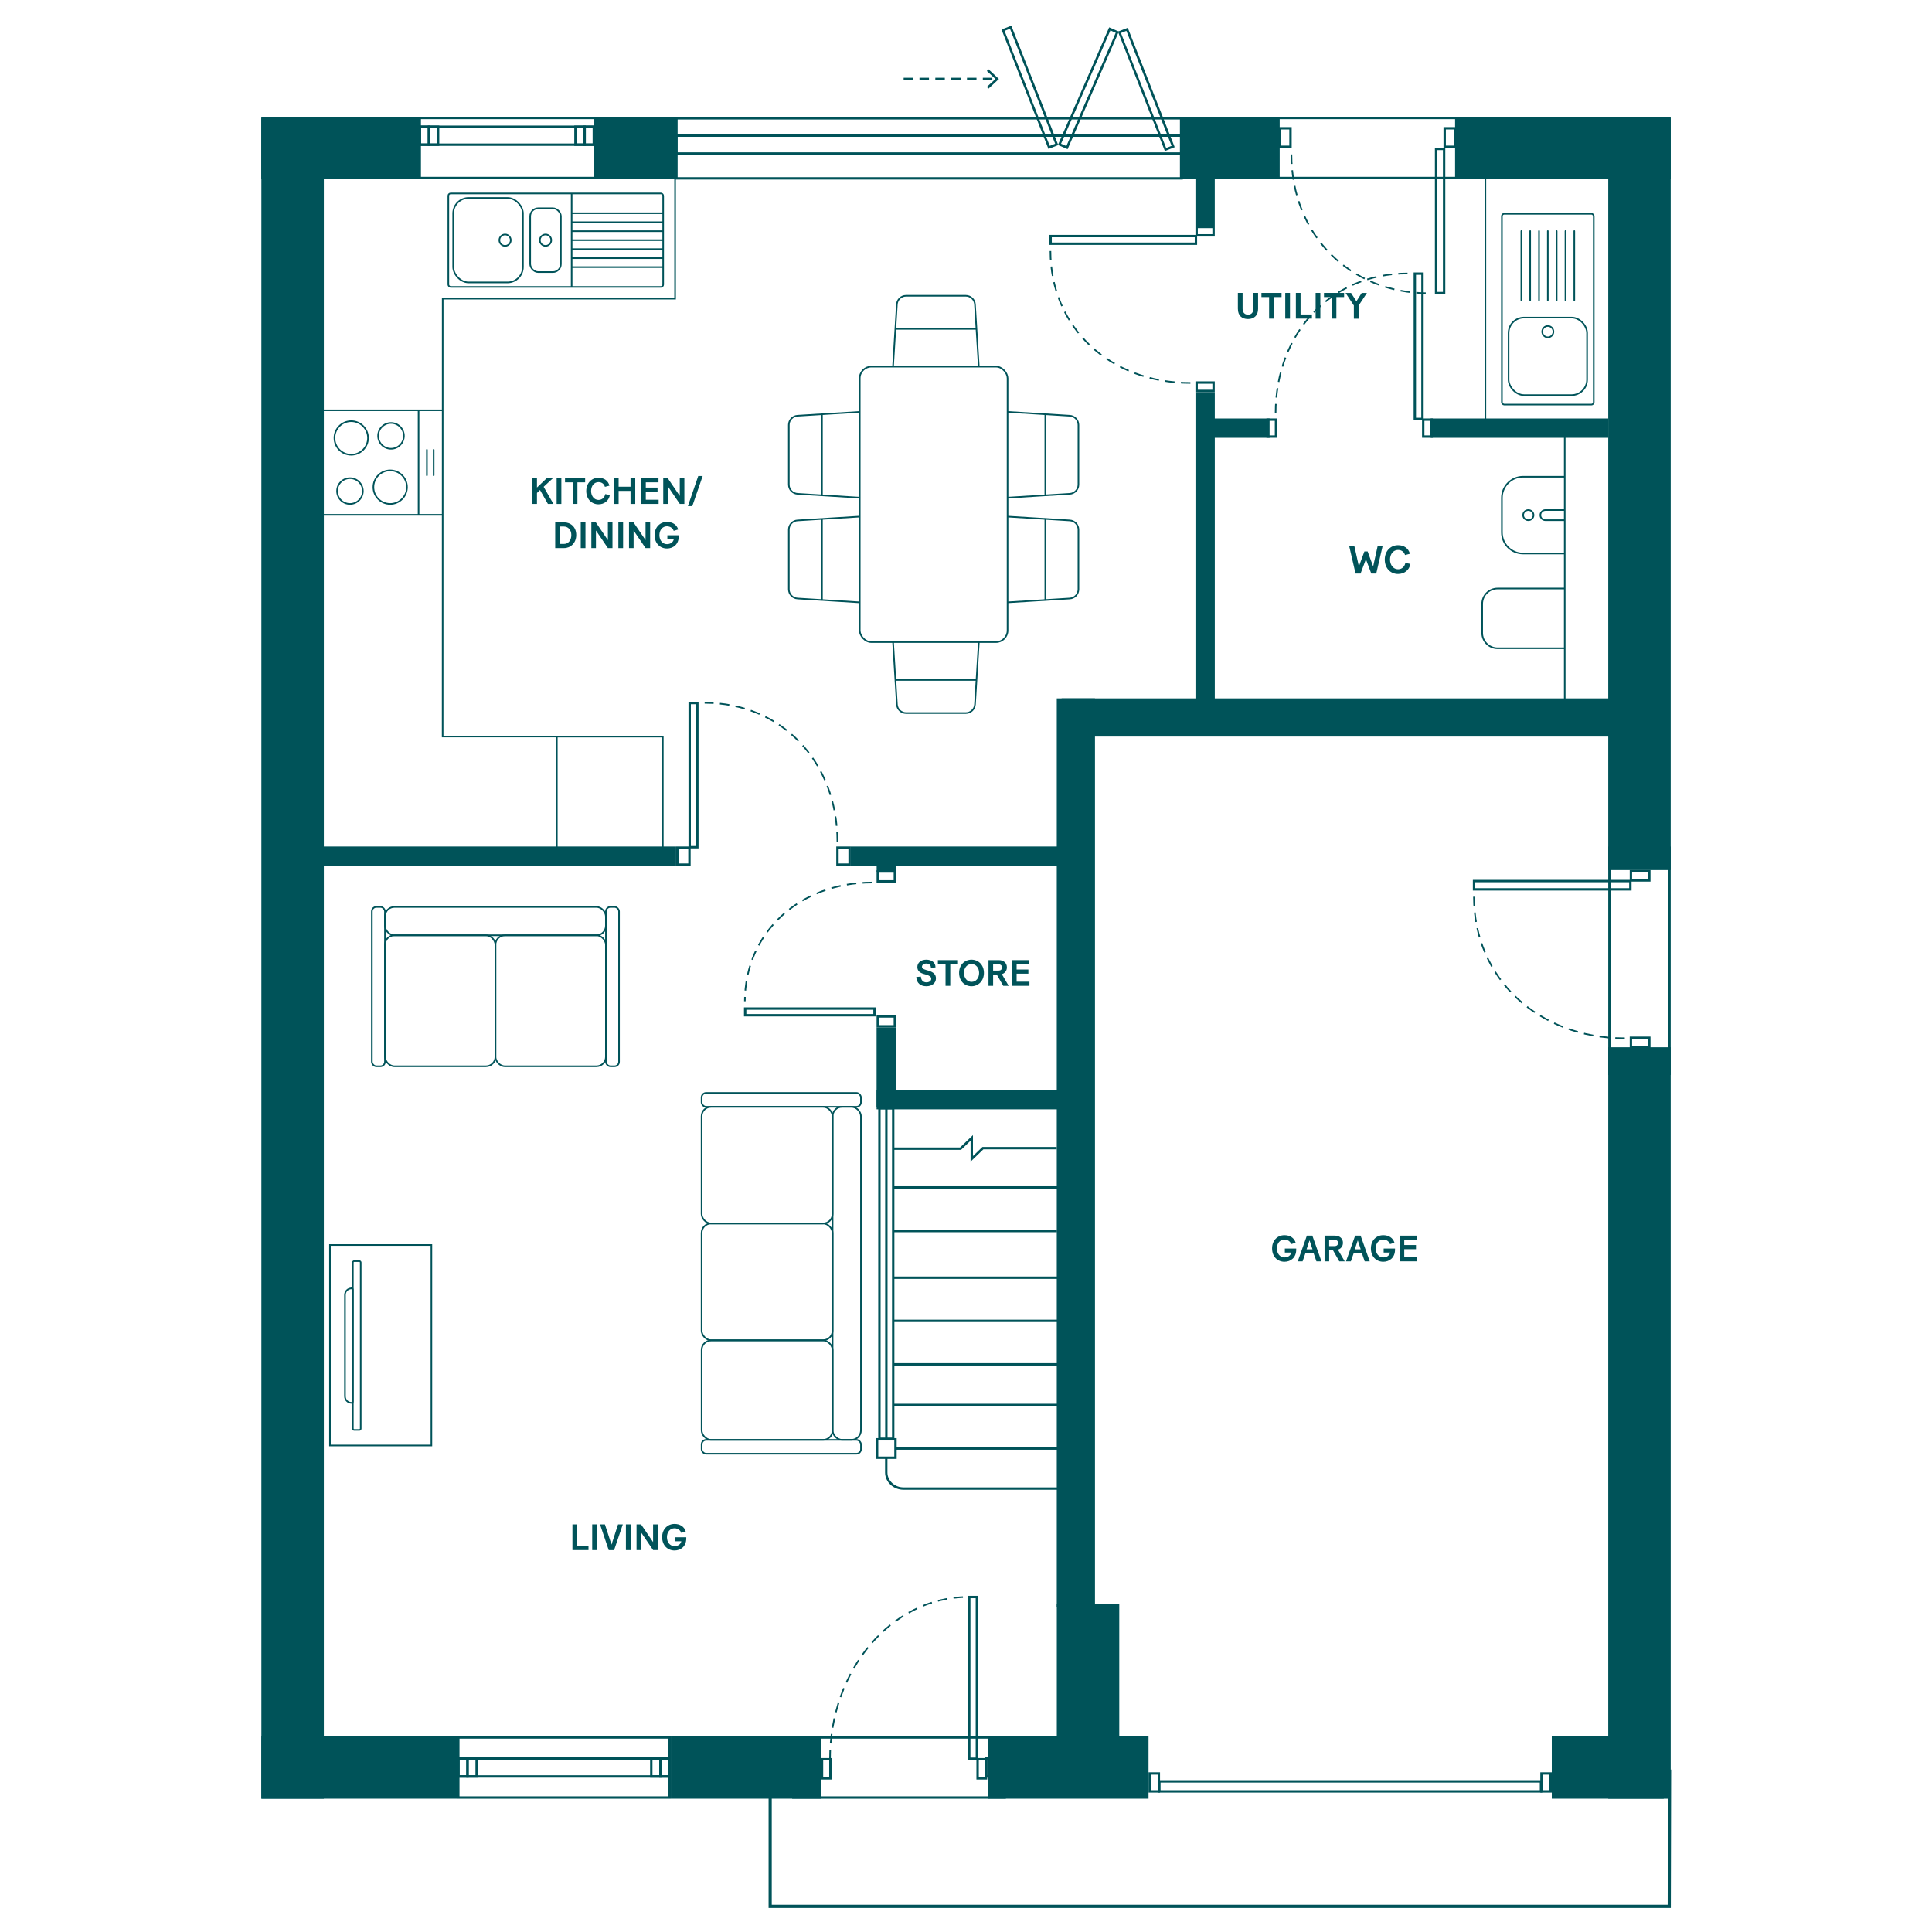 <?xml version="1.0" encoding="UTF-8"?> <svg xmlns="http://www.w3.org/2000/svg" id="Layer_1" version="1.2" viewBox="0 0 610 610"><g id="EXTERNAL"><rect x="82.53" y="37.36" width="19.72" height="530.55" fill="#005359"></rect><rect x="507.78" y="37.23" width="19.72" height="237.48" fill="#005359"></rect><path d="M526.75,268.03v70.62h-18.22v-70.62h18.22M527.5,267.28h-19.72v72.12h19.72v-72.12h0Z" fill="#005359"></path><rect x="489.95" y="548.19" width="35.34" height="19.72" fill="#005359"></rect><rect x="459.42" y="36.86" width="68.08" height="19.72" fill="#005359"></rect><rect x="211.8" y="548.19" width="47.36" height="19.72" fill="#005359"></rect><rect x="82.53" y="548.19" width="61.8" height="19.72" fill="#005359"></rect><rect x="187.52" y="36.86" width="26.36" height="19.72" fill="#005359"></rect><rect x="372.57" y="36.86" width="31.47" height="19.72" fill="#005359"></rect><rect x="82.5" y="36.86" width="50.15" height="19.72" fill="#005359"></rect><g><path d="M211.05,548.95v18.22h-65.97v-18.22h65.97M211.8,548.2h-67.47v19.72h67.47v-19.72h0Z" fill="#005359"></path><path d="M211.05,555.6v4.91h-65.97v-4.91h65.97M211.8,554.85h-67.47v6.41h67.47v-6.41h0Z" fill="#005359"></path><g><path d="M211.05,555.6v4.91h-2.13v-4.91h2.13M211.8,554.85h-3.63v6.41h3.63v-6.41h0Z" fill="#005359"></path><path d="M208.14,555.6v4.91h-2.13v-4.91h2.13M208.89,554.85h-3.63v6.41h3.63v-6.41h0Z" fill="#005359"></path></g><g><path d="M150.12,555.6v4.91h-2.13v-4.91h2.13M150.87,554.85h-3.63v6.41h3.63v-6.41h0Z" fill="#005359"></path><path d="M147.21,555.6v4.91h-2.13v-4.91h2.13M147.96,554.85h-3.63v6.41h3.63v-6.41h0Z" fill="#005359"></path></g></g><path d="M205.63,37.61v18.22h-72.72v-18.22h72.72M206.38,36.86h-74.22v19.72h74.22v-19.72h0Z" fill="#005359"></path><path d="M205.63,40.39v4.91h-72.72v-4.91h72.72M206.38,39.64h-74.22v6.41h74.22v-6.41h0Z" fill="#005359"></path><g><path d="M137.95,40.39v4.91h-2.13v-4.91h2.13M138.7,39.64h-3.63v6.41h3.63v-6.41h0Z" fill="#005359"></path><path d="M135.04,40.39v4.91h-2.13v-4.91h2.13M135.79,39.64h-3.63v6.41h3.63v-6.41h0Z" fill="#005359"></path></g><path d="M466.42,37.61v18.22h-93.11v-18.22h93.11M467.17,36.86h-94.61v19.72h94.61v-19.72h0Z" fill="#005359"></path><path d="M366.42,562.82h119.75v2.41h-119.75v-2.41M365.67,562.07v3.91h121.25v-3.91h-121.25Z" fill="#005359"></path><path d="M365.51,560.32v4.91h-2.13v-4.91h2.13M366.26,559.57h-3.63v6.41h3.63v-6.41h0Z" fill="#005359"></path><path d="M489.21,560.32v4.91h-2.13v-4.91h2.13M489.96,559.57h-3.63v6.41h3.63v-6.41h0Z" fill="#005359"></path><g><path d="M187.11,40.39v4.91h-2.13v-4.91h2.13M187.86,39.64h-3.63v6.41h3.63v-6.41h0Z" fill="#005359"></path><path d="M184.2,40.39v4.91h-2.13v-4.91h2.13M184.95,39.64h-3.63v6.41h3.63v-6.41h0Z" fill="#005359"></path></g><rect x="507.78" y="330.65" width="19.72" height="237.27" fill="#005359"></rect><rect x="333.67" y="506.3" width="19.72" height="59.68" fill="#005359"></rect><rect x="311.86" y="548.19" width="50.77" height="19.72" fill="#005359"></rect><g><path d="M318.88,9.07l14.27,36.31-1.71.67-14.27-36.31,1.71-.67M319.31,8.1l-3.1,1.22,14.82,37.7,3.1-1.22-14.82-37.7h0Z" fill="#005359"></path><path d="M355.64,9.74l14.27,36.31-1.71.67-14.27-36.31,1.71-.67M356.07,8.76l-3.1,1.22,14.82,37.7,3.1-1.22-14.82-37.7h0Z" fill="#005359"></path><path d="M350.59,9.61l1.68.73-15.58,35.77-1.68-.73,15.58-35.77M350.2,8.63l-16.18,37.14,3.06,1.33,16.18-37.14-3.06-1.33h0Z" fill="#005359"></path><g><line x1="285.31" y1="24.92" x2="314.58" y2="24.92" fill="none" stroke="#005359" stroke-dasharray="3 2 3 2" stroke-miterlimit="10" stroke-width=".75"></line><polygon points="312.09 27.99 311.58 27.44 314.29 24.93 311.58 22.41 312.09 21.86 315.39 24.93 312.09 27.99" fill="#005359"></polygon></g></g><path d="M372.71,37.72v18.22h-158.81v-18.22h158.81M373.46,36.97h-160.31v19.72h160.31v-19.72h0Z" fill="#005359"></path><path d="M372.71,43.19v4.91h-158.81v-4.91h158.81M373.46,42.44h-160.31v6.41h160.31v-6.41h0Z" fill="#005359"></path><polyline points="243.17 558.71 243.17 601.9 527.04 601.9 527.14 558.71" fill="none" stroke="#005359" stroke-miterlimit="10"></polyline><g><path d="M316.84,548.95v18.22h-65.97v-18.22h65.97M317.59,548.2h-67.47v19.72h67.47v-19.72h0Z" fill="#005359"></path><g><path d="M316.84,555.6v4.91h-2.13v-4.91h2.13M317.59,554.85h-3.63v6.41h3.63v-6.41h0Z" fill="#005359"></path><path d="M313.93,555.6v4.91h-2.13v-4.91h2.13M314.68,554.85h-3.63v6.41h3.63v-6.41h0Z" fill="#005359"></path></g><g><path d="M255.91,555.6v4.91h-2.13v-4.91h2.13M256.66,554.85h-3.63v6.41h3.63v-6.41h0Z" fill="#005359"></path><path d="M253,555.6v4.91h-2.13v-4.91h2.13M253.75,554.85h-3.63v6.41h3.63v-6.41h0Z" fill="#005359"></path></g></g></g><g id="INTERNAL"><rect x="276.79" y="270.96" width="6.1" height="4.44" fill="#005359"></rect><rect x="268.62" y="267.27" width="70.24" height="6.1" fill="#005359"></rect><rect x="377.45" y="123.81" width="6.1" height="100.26" fill="#005359"></rect><rect x="378.83" y="132.13" width="22.02" height="6.1" fill="#005359"></rect><line x1="493.63" y1="137.2" x2="493.63" y2="223.52" fill="none"></line><rect x="451.72" y="132.13" width="56.06" height="6.1" fill="#005359"></rect><rect x="335.18" y="220.5" width="182.67" height="12.06" fill="#005359"></rect><rect x="333.66" y="220.5" width="12.06" height="286.79" fill="#005359"></rect><rect x="276.77" y="324.4" width="6.14" height="25.24" fill="#005359"></rect><rect x="98.85" y="267.27" width="114.63" height="6.1" fill="#005359"></rect><rect x="377.44" y="55.51" width="6.1" height="15.77" fill="#005359"></rect><rect x="276.77" y="344.1" width="60.55" height="6.14" fill="#005359"></rect></g><g id="DOORS"><path d="M281.64,350.26v103.64h-3.6v-103.64h3.6M282.39,349.51h-5.1v105.14h5.1v-105.14h0Z" fill="#005359"></path><path d="M282.36,454.82v5.06h-5.06v-5.06h5.06M283.11,454.07h-6.56v6.56h6.56v-6.56h0Z" fill="#005359"></path><line x1="334.69" y1="430.77" x2="282.29" y2="430.77" fill="none" stroke="#005359" stroke-miterlimit="10" stroke-width=".75"></line><line x1="334.69" y1="443.59" x2="282.29" y2="443.59" fill="none" stroke="#005359" stroke-miterlimit="10" stroke-width=".75"></line><line x1="334.69" y1="457.36" x2="282.8" y2="457.36" fill="none" stroke="#005359" stroke-miterlimit="10" stroke-width=".75"></line><line x1="334.69" y1="417.04" x2="282.29" y2="417.04" fill="none" stroke="#005359" stroke-miterlimit="10" stroke-width=".75"></line><line x1="334.69" y1="403.41" x2="282.29" y2="403.41" fill="none" stroke="#005359" stroke-miterlimit="10" stroke-width=".75"></line><path d="M334.69,469.99h-49.42c-3.01,0-5.45-2.28-5.45-5.09v-4.58" fill="none" stroke="#005359" stroke-miterlimit="10" stroke-width=".75"></path><line x1="279.85" y1="454.29" x2="279.85" y2="349.51" fill="none" stroke="#005359" stroke-miterlimit="10" stroke-width=".75"></line><g><path d="M261.81,555.83v5.28h-1.9v-5.28h1.9M262.56,555.08h-3.4v6.78h3.4v-6.78h0Z" fill="#005359"></path><path d="M310.94,555.83v5.28h-1.9v-5.28h1.9M311.69,555.08h-3.4v6.78h3.4v-6.78h0Z" fill="#005359"></path><g><path d="M308.06,504.6v50.32h-1.66v-50.32h1.66M308.81,503.85h-3.16v51.82h3.16v-51.82h0Z" fill="#005359"></path><path d="M262.06,555.46c0-28.31,19.52-51.25,43.59-51.25" fill="none" stroke="#005359" stroke-dasharray="3 2 3 2" stroke-miterlimit="10" stroke-width=".5"></path></g></g><path d="M520.37,328.03v2.14h-5.06v-2.14h5.06M521.12,327.28h-6.56v3.64h6.56v-3.64h0Z" fill="#005359"></path><path d="M520.37,275.46v2.14h-5.06v-2.14h5.06M521.12,274.71h-6.56v3.64h6.56v-3.64h0Z" fill="#005359"></path><g><path d="M514.39,278.55v1.88h-48.61v-1.88h48.61M515.14,277.8h-50.11v3.38h50.11v-3.38h0Z" fill="#005359"></path><path d="M513,327.81c-27.37,0-47.63-18.94-47.63-44.7" fill="none" stroke="#005359" stroke-dasharray="3 2 3 2" stroke-miterlimit="10" stroke-width=".5"></path></g><g><path d="M267.87,268.01v4.61h-3.08v-4.61h3.08M268.62,267.26h-4.58v6.11h4.58v-6.11h0Z" fill="#005359"></path><path d="M217.31,268.01v4.61h-3.08v-4.61h3.08M218.06,267.26h-4.58v6.11h4.58v-6.11h0Z" fill="#005359"></path><g><path d="M219.8,222.34v44.77h-1.67v-44.77h1.67M220.55,221.59h-3.17v46.27h3.17v-46.27h0Z" fill="#005359"></path><path d="M264.4,265.74c0-25.28-17.7-43.83-41.92-43.83" fill="none" stroke="#005359" stroke-dasharray="3 2 3 2" stroke-miterlimit="10" stroke-width=".5"></path></g></g><path d="M407.08,40.87v5.1h-2.59v-5.1h2.59M407.83,40.12h-4.09v6.6h4.09v-6.6h0Z" fill="#005359"></path><g><path d="M455.58,47.39v44.77h-1.78v-44.77h1.78M456.33,46.64h-3.28v46.27h3.28v-46.27h0Z" fill="#005359"></path><path d="M407.75,48.76c0,25.28,18.35,43.83,43.37,43.83" fill="none" stroke="#005359" stroke-dasharray="3 2 3 2" stroke-miterlimit="10" stroke-width=".5"></path></g><g><path d="M382.79,121.16v1.9h-4.6v-1.9h4.6M383.54,120.41h-6.1v3.4h6.1v-3.4h0Z" fill="#005359"></path><path d="M382.79,72.03v1.9h-4.6v-1.9h4.6M383.54,71.28h-6.1v3.4h6.1v-3.4h0Z" fill="#005359"></path><g><path d="M377.22,74.91v1.66h-45.13v-1.66h45.13M377.97,74.16h-46.63v3.16h46.63v-3.16h0Z" fill="#005359"></path><path d="M375.85,120.91c-25.47,0-44.19-17.58-44.19-41.66" fill="none" stroke="#005359" stroke-dasharray="3 2 3 2" stroke-miterlimit="10" stroke-width=".5"></path></g></g><g><path d="M402.5,132.87v4.6h-1.9v-4.6h1.9M403.25,132.12h-3.4v6.1h3.4v-6.1h0Z" fill="#005359"></path><path d="M451.64,132.87v4.6h-1.9v-4.6h1.9M452.39,132.12h-3.4v6.1h3.4v-6.1h0Z" fill="#005359"></path><g><path d="M448.75,86.77v45.13h-1.66v-45.13h1.66M449.5,86.02h-3.16v46.63h3.16v-46.63h0Z" fill="#005359"></path><path d="M402.75,130.53c0-25.47,17.58-44.19,41.66-44.19" fill="none" stroke="#005359" stroke-dasharray="3 2 3 2" stroke-miterlimit="10" stroke-width=".5"></path></g></g><path d="M282.16,321.29v2.37h-4.64v-2.37h4.64M282.91,320.54h-6.14v3.87h6.14v-3.87h0Z" fill="#005359"></path><g><path d="M275.74,318.81v1.35h-40.09v-1.35h40.09M276.49,318.06h-41.59v2.85h41.59v-2.85h0Z" fill="#005359"></path><path d="M275.35,278.64c-22.72,0-40.17,15.71-40.17,37.48" fill="none" stroke="#005359" stroke-dasharray="3 2 3 2" stroke-miterlimit="10" stroke-width=".5"></path></g><line x1="334.69" y1="374.91" x2="282.29" y2="374.91" fill="none" stroke="#005359" stroke-miterlimit="10" stroke-width=".75"></line><line x1="333.72" y1="388.68" x2="281.83" y2="388.68" fill="none" stroke="#005359" stroke-miterlimit="10" stroke-width=".75"></line><line x1="334.69" y1="347.39" x2="282.29" y2="347.39" fill="none" stroke="#005359" stroke-miterlimit="10" stroke-width=".75"></line><path d="M459.1,40.87v5.1h-2.59v-5.1h2.59M459.85,40.12h-4.09v6.6h4.09v-6.6h0Z" fill="#005359"></path><polyline points="281.88 362.67 303.28 362.67 306.82 359.27 306.82 365.89 310.34 362.5 333.66 362.5" fill="none" stroke="#005359" stroke-miterlimit="10" stroke-width=".75"></polyline><path d="M282.16,275.53v2.37h-4.64v-2.37h4.64M282.91,274.78h-6.14v3.87h6.14v-3.87h0Z" fill="#005359"></path></g><g id="FURNITURE"><rect x="271.45" y="115.76" width="46.67" height="86.97" rx="3.67" ry="3.67" fill="none" stroke="#005359" stroke-miterlimit="10" stroke-width=".5"></rect><g><path d="M309.04,115.76l-1.21-19.59c-.06-1.56-1.35-2.79-2.91-2.79h-18.84c-1.56,0-2.84,1.23-2.91,2.79l-1.21,19.59" fill="none" stroke="#005359" stroke-miterlimit="10" stroke-width=".5"></path><line x1="308.3" y1="103.84" x2="282.7" y2="103.84" fill="none" stroke="#005359" stroke-miterlimit="10" stroke-width=".5"></line></g><g><path d="M271.44,130.05l-19.59,1.21c-1.56.06-2.79,1.35-2.79,2.91v18.84c0,1.56,1.23,2.84,2.79,2.91l19.59,1.21" fill="none" stroke="#005359" stroke-miterlimit="10" stroke-width=".5"></path><line x1="259.52" y1="130.79" x2="259.52" y2="156.39" fill="none" stroke="#005359" stroke-miterlimit="10" stroke-width=".5"></line></g><g><path d="M271.44,163.1l-19.59,1.21c-1.56.06-2.79,1.35-2.79,2.91v18.84c0,1.56,1.23,2.84,2.79,2.91l19.59,1.21" fill="none" stroke="#005359" stroke-miterlimit="10" stroke-width=".5"></path><line x1="259.52" y1="163.84" x2="259.52" y2="189.44" fill="none" stroke="#005359" stroke-miterlimit="10" stroke-width=".5"></line></g><g><path d="M318.12,130.05l19.59,1.21c1.56.06,2.79,1.35,2.79,2.91v18.84c0,1.56-1.23,2.84-2.79,2.91l-19.59,1.21" fill="none" stroke="#005359" stroke-miterlimit="10" stroke-width=".5"></path><line x1="330.04" y1="130.79" x2="330.04" y2="156.39" fill="none" stroke="#005359" stroke-miterlimit="10" stroke-width=".5"></line></g><g><path d="M318.12,163.1l19.59,1.21c1.56.06,2.79,1.35,2.79,2.91v18.84c0,1.56-1.23,2.84-2.79,2.91l-19.59,1.21" fill="none" stroke="#005359" stroke-miterlimit="10" stroke-width=".5"></path><line x1="330.04" y1="163.84" x2="330.04" y2="189.44" fill="none" stroke="#005359" stroke-miterlimit="10" stroke-width=".5"></line></g><polyline points="209.27 232.55 139.76 232.55 139.78 94.29 213.15 94.29 213.15 56.58" fill="none" stroke="#005359" stroke-miterlimit="10" stroke-width=".5"></polyline><line x1="494.04" y1="136.38" x2="494.04" y2="222.82" fill="none" stroke="#005359" stroke-miterlimit="10" stroke-width=".5"></line><line x1="139.78" y1="129.55" x2="99.05" y2="129.55" fill="none" stroke="#005359" stroke-miterlimit="10" stroke-width=".5"></line><line x1="139.78" y1="162.54" x2="99.05" y2="162.54" fill="none" stroke="#005359" stroke-miterlimit="10" stroke-width=".5"></line><g><circle cx="123.2" cy="153.81" r="5.3" fill="none" stroke="#005359" stroke-miterlimit="10" stroke-width=".5"></circle><circle cx="110.9" cy="138.28" r="5.3" fill="none" stroke="#005359" stroke-miterlimit="10" stroke-width=".5"></circle><circle cx="123.46" cy="137.62" r="4.07" fill="none" stroke="#005359" stroke-miterlimit="10" stroke-width=".5"></circle><circle cx="110.5" cy="155.04" r="4.07" fill="none" stroke="#005359" stroke-miterlimit="10" stroke-width=".5"></circle></g><g><line x1="134.79" y1="150.06" x2="134.79" y2="142.03" fill="none" stroke="#005359" stroke-linecap="round" stroke-miterlimit="10" stroke-width=".5"></line><line x1="136.92" y1="150.06" x2="136.92" y2="142.03" fill="none" stroke="#005359" stroke-linecap="round" stroke-miterlimit="10" stroke-width=".5"></line></g><g><rect x="111.41" y="398.19" width="2.48" height="53.29" rx=".41" ry=".41" fill="none" stroke="#005359" stroke-miterlimit="10" stroke-width=".5"></rect><path d="M110.98,406.76h.03c.22,0,.4.18.4.4v35.37c0,.22-.18.4-.4.4h-.03c-1.14,0-2.06-.92-2.06-2.06v-32.03c0-1.14.92-2.06,2.06-2.06v-.02Z" fill="none" stroke="#005359" stroke-miterlimit="10" stroke-width=".5"></path></g><g><path d="M281.97,202.76l1.21,19.59c.06,1.56,1.35,2.79,2.91,2.79h18.84c1.56,0,2.84-1.23,2.91-2.79l1.21-19.59" fill="none" stroke="#005359" stroke-miterlimit="10" stroke-width=".5"></path><line x1="282.7" y1="214.68" x2="308.3" y2="214.68" fill="none" stroke="#005359" stroke-miterlimit="10" stroke-width=".5"></line></g><g><rect x="143.09" y="62.5" width="22.02" height="26.67" rx="4.88" ry="4.88" fill="none" stroke="#005359" stroke-miterlimit="10" stroke-width=".5"></rect><rect x="167.4" y="65.76" width="9.69" height="20.14" rx="2.52" ry="2.52" fill="none" stroke="#005359" stroke-miterlimit="10" stroke-width=".5"></rect><rect x="141.56" y="61.07" width="67.83" height="29.52" rx=".73" ry=".73" fill="none" stroke="#005359" stroke-miterlimit="10" stroke-width=".5"></rect><g><line x1="209.39" y1="67.32" x2="180.49" y2="67.32" fill="none" stroke="#005359" stroke-miterlimit="10" stroke-width=".5"></line><line x1="209.39" y1="70.16" x2="180.49" y2="70.16" fill="none" stroke="#005359" stroke-miterlimit="10" stroke-width=".5"></line><line x1="209.39" y1="72.99" x2="180.49" y2="72.99" fill="none" stroke="#005359" stroke-miterlimit="10" stroke-width=".5"></line><line x1="209.39" y1="75.83" x2="180.49" y2="75.83" fill="none" stroke="#005359" stroke-miterlimit="10" stroke-width=".5"></line><line x1="209.39" y1="78.66" x2="180.49" y2="78.66" fill="none" stroke="#005359" stroke-miterlimit="10" stroke-width=".5"></line><line x1="209.39" y1="81.5" x2="180.49" y2="81.5" fill="none" stroke="#005359" stroke-miterlimit="10" stroke-width=".5"></line><line x1="209.39" y1="84.34" x2="180.49" y2="84.34" fill="none" stroke="#005359" stroke-miterlimit="10" stroke-width=".5"></line></g><circle cx="172.25" cy="75.83" r="1.8" fill="none" stroke="#005359" stroke-miterlimit="10" stroke-width=".5"></circle><circle cx="159.47" cy="75.83" r="1.8" fill="none" stroke="#005359" stroke-miterlimit="10" stroke-width=".5"></circle><line x1="180.49" y1="61.07" x2="180.49" y2="90.59" fill="none" stroke="#005359" stroke-miterlimit="10" stroke-width=".5"></line></g><g><rect x="262.88" y="349.44" width="8.95" height="105.17" rx="3" ry="3" fill="none" stroke="#005359" stroke-miterlimit="10" stroke-width=".5"></rect><rect x="221.52" y="345.07" width="50.31" height="4.37" rx="1.42" ry="1.42" fill="none" stroke="#005359" stroke-miterlimit="10" stroke-width=".5"></rect><rect x="221.52" y="386.29" width="41.36" height="36.85" rx="3" ry="3" fill="none" stroke="#005359" stroke-miterlimit="10" stroke-width=".5"></rect><rect x="221.53" y="423.24" width="41.36" height="31.38" rx="3" ry="3" fill="none" stroke="#005359" stroke-miterlimit="10" stroke-width=".5"></rect><rect x="221.52" y="349.44" width="41.36" height="36.85" rx="3" ry="3" fill="none" stroke="#005359" stroke-miterlimit="10" stroke-width=".5"></rect><rect x="221.53" y="454.62" width="50.31" height="4.37" rx="1.42" ry="1.42" fill="none" stroke="#005359" stroke-miterlimit="10" stroke-width=".5"></rect></g><g><rect x="121.54" y="286.35" width="69.76" height="8.95" rx="3" ry="3" fill="none" stroke="#005359" stroke-miterlimit="10" stroke-width=".5"></rect><rect x="117.41" y="286.35" width="4.14" height="50.31" rx="1.42" ry="1.42" fill="none" stroke="#005359" stroke-miterlimit="10" stroke-width=".5"></rect><rect x="156.43" y="295.3" width="34.88" height="41.36" rx="3" ry="3" fill="none" stroke="#005359" stroke-miterlimit="10" stroke-width=".5"></rect><rect x="121.55" y="295.3" width="34.88" height="41.36" rx="3" ry="3" fill="none" stroke="#005359" stroke-miterlimit="10" stroke-width=".5"></rect><rect x="191.31" y="286.35" width="4.14" height="50.31" rx="1.42" ry="1.42" fill="none" stroke="#005359" stroke-miterlimit="10" stroke-width=".5"></rect></g><line x1="132.16" y1="129.55" x2="132.16" y2="162.54" fill="none" stroke="#005359" stroke-miterlimit="10" stroke-width=".5"></line><line x1="468.99" y1="54.79" x2="468.99" y2="135.18" fill="none" stroke="#005359" stroke-miterlimit="10" stroke-width=".5"></line><rect x="175.81" y="232.55" width="33.46" height="37.75" fill="none" stroke="#005359" stroke-miterlimit="10" stroke-width=".5"></rect><rect x="104.18" y="393.09" width="32.03" height="63.3" fill="none" stroke="#005359" stroke-miterlimit="10" stroke-width=".5"></rect><g><rect x="476.31" y="100.27" width="24.78" height="24.48" rx="4.88" ry="4.88" fill="none" stroke="#005359" stroke-miterlimit="10" stroke-width=".5"></rect><rect x="474.2" y="67.5" width="29" height="60.24" rx=".73" ry=".73" fill="none" stroke="#005359" stroke-miterlimit="10" stroke-width=".5"></rect><line x1="497.06" y1="72.95" x2="497.06" y2="94.8" fill="none" stroke="#005359" stroke-linecap="round" stroke-miterlimit="10" stroke-width=".5"></line><line x1="494.27" y1="72.95" x2="494.27" y2="94.8" fill="none" stroke="#005359" stroke-linecap="round" stroke-miterlimit="10" stroke-width=".5"></line><line x1="491.49" y1="72.95" x2="491.49" y2="94.8" fill="none" stroke="#005359" stroke-linecap="round" stroke-miterlimit="10" stroke-width=".5"></line><line x1="488.7" y1="72.95" x2="488.7" y2="94.8" fill="none" stroke="#005359" stroke-linecap="round" stroke-miterlimit="10" stroke-width=".5"></line><line x1="485.92" y1="72.95" x2="485.92" y2="94.8" fill="none" stroke="#005359" stroke-linecap="round" stroke-miterlimit="10" stroke-width=".5"></line><line x1="483.13" y1="72.95" x2="483.13" y2="94.8" fill="none" stroke="#005359" stroke-linecap="round" stroke-miterlimit="10" stroke-width=".5"></line><line x1="480.34" y1="72.95" x2="480.34" y2="94.8" fill="none" stroke="#005359" stroke-linecap="round" stroke-miterlimit="10" stroke-width=".5"></line><ellipse cx="488.7" cy="104.72" rx="1.77" ry="1.79" fill="none" stroke="#005359" stroke-miterlimit="10" stroke-width=".5"></ellipse></g></g><g id="TEXT"><g><path d="M401.64,394.17c0-2.54,1.73-4.18,3.9-4.18,1.71,0,3.08.82,3.55,2.39l-1.42.43c-.23-.73-1-1.44-2.14-1.44-1.36,0-2.37,1.14-2.37,2.8s1.01,2.84,2.38,2.84c1.11,0,1.94-.59,2.16-1.53h-2.03v-1.27h3.59v.36c0,2.51-1.75,3.81-3.71,3.81-2.17,0-3.91-1.6-3.91-4.21h0Z" fill="#005359"></path><path d="M412.63,390.13h1.72l2.89,8.13h-1.59l-.87-2.51h-2.64l-.87,2.51h-1.53l2.89-8.13h0ZM414.4,394.45l-.92-2.8h-.02l-.93,2.8h1.87Z" fill="#005359"></path><path d="M418.2,390.13h3.31c1.4,0,2.51.87,2.51,2.26,0,.64-.19,1.15-.64,1.61-.26.27-.59.45-.95.57l2.15,3.68h-1.72l-2.01-3.53h-1.18v3.53h-1.46v-8.13h0ZM421.39,393.44c.64,0,1.09-.36,1.09-1.02,0-.6-.49-.98-1.11-.98h-1.71v2h1.73,0Z" fill="#005359"></path><path d="M427.87,390.13h1.72l2.89,8.13h-1.59l-.87-2.51h-2.64l-.87,2.51h-1.53l2.89-8.13h0ZM429.63,394.45l-.92-2.8h-.02l-.93,2.8h1.87Z" fill="#005359"></path><path d="M432.84,394.17c0-2.54,1.73-4.18,3.9-4.18,1.71,0,3.08.82,3.55,2.39l-1.42.43c-.23-.73-1-1.44-2.14-1.44-1.36,0-2.37,1.14-2.37,2.8s1.01,2.84,2.38,2.84c1.11,0,1.94-.59,2.16-1.53h-2.03v-1.27h3.59v.36c0,2.51-1.75,3.81-3.71,3.81-2.17,0-3.91-1.6-3.91-4.21h0Z" fill="#005359"></path><path d="M441.9,390.13h5.48v1.31h-4.01v1.66h3.71v1.31h-3.71v2.53h4.05v1.31h-5.53v-8.13h.01Z" fill="#005359"></path></g><g><path d="M180.73,481.29h1.49v6.81h3.59v1.31h-5.07v-8.13h0Z" fill="#005359"></path><path d="M186.98,481.29h1.49v8.13h-1.49v-8.13Z" fill="#005359"></path><path d="M189.45,481.29h1.54l2.07,6.34h.03l.17-.53,1.88-5.8h1.5l-2.75,8.13h-1.69l-2.75-8.13h0Z" fill="#005359"></path><path d="M197.62,481.29h1.49v8.13h-1.49v-8.13Z" fill="#005359"></path><path d="M200.97,481.29h1.43l3.8,5.6v-5.6h1.45v8.13h-1.44l-3.78-5.56v5.56h-1.45v-8.13h0Z" fill="#005359"></path><path d="M209.06,485.33c0-2.54,1.73-4.18,3.9-4.18,1.71,0,3.08.82,3.55,2.39l-1.42.43c-.23-.73-1-1.44-2.14-1.44-1.36,0-2.37,1.14-2.37,2.8s1.01,2.84,2.38,2.84c1.11,0,1.94-.59,2.16-1.53h-2.03v-1.27h3.59v.36c0,2.51-1.75,3.81-3.71,3.81-2.17,0-3.91-1.6-3.91-4.21Z" fill="#005359"></path></g><g><path d="M425.97,172.28h1.62l1.46,6.54,1.74-4.71h1.02l1.74,4.73,1.45-6.57h1.57l-2.04,8.81h-1.57l-1.69-4.52-1.69,4.52h-1.59l-2.03-8.81h.01Z" fill="#005359"></path><path d="M437.22,176.66c0-2.73,1.9-4.53,4.18-4.53,1.91,0,3.28.97,3.77,2.71l-1.56.4c-.24-.84-.92-1.61-2.21-1.61-1.43,0-2.52,1.27-2.52,3.03s1.09,3.07,2.53,3.07c1.31,0,2.1-.92,2.31-2l1.59.31c-.35,2.01-1.95,3.18-3.91,3.18-2.29,0-4.18-1.75-4.18-4.57h0Z" fill="#005359"></path></g><g><path d="M168.07,150.98h1.47v2.95l3.08-2.95h1.96l-2.93,2.72,3.09,5.41h-1.74l-2.5-4.4-.96.93v3.47h-1.47v-8.13Z" fill="#005359"></path><path d="M175.75,150.98h1.49v8.13h-1.49v-8.13Z" fill="#005359"></path><path d="M180.83,152.29h-2.43v-1.31h6.35v1.31h-2.44v6.81h-1.49v-6.81h0Z" fill="#005359"></path><path d="M185.1,155.02c0-2.52,1.75-4.18,3.85-4.18,1.76,0,3.03.89,3.48,2.5l-1.44.37c-.22-.78-.85-1.49-2.04-1.49-1.32,0-2.32,1.17-2.32,2.8s1.01,2.83,2.33,2.83c1.21,0,1.94-.85,2.14-1.85l1.46.29c-.33,1.86-1.8,2.94-3.61,2.94-2.11,0-3.85-1.61-3.85-4.21h0Z" fill="#005359"></path><path d="M199.08,154.99h-3.76v4.12h-1.49v-8.13h1.49v2.69h3.76v-2.69h1.49v8.13h-1.49v-4.12Z" fill="#005359"></path><path d="M202.43,150.98h5.48v1.31h-4.01v1.66h3.71v1.31h-3.71v2.53h4.05v1.31h-5.53v-8.13h0Z" fill="#005359"></path><path d="M209.4,150.98h1.43l3.8,5.6v-5.6h1.45v8.13h-1.44l-3.78-5.56v5.56h-1.45v-8.13h0Z" fill="#005359"></path><path d="M220.46,150.29h1.4l-3.28,9.52h-1.39l3.27-9.52Z" fill="#005359"></path><path d="M175.3,164.92h2.81c2,0,3.83,1.4,3.83,3.98s-1.82,4.14-3.83,4.14h-2.81v-8.13h0ZM180.39,168.9c0-1.63-1.04-2.67-2.37-2.67h-1.25v5.5h1.29c1.33,0,2.33-1.07,2.33-2.83Z" fill="#005359"></path><path d="M183.36,164.92h1.49v8.13h-1.49v-8.13Z" fill="#005359"></path><path d="M186.7,164.92h1.43l3.8,5.6v-5.6h1.45v8.13h-1.44l-3.78-5.56v5.56h-1.45v-8.13h0Z" fill="#005359"></path><path d="M195.24,164.92h1.49v8.13h-1.49v-8.13Z" fill="#005359"></path><path d="M198.59,164.92h1.43l3.8,5.6v-5.6h1.45v8.13h-1.44l-3.78-5.56v5.56h-1.45v-8.13h0Z" fill="#005359"></path><path d="M206.68,168.96c0-2.54,1.73-4.18,3.9-4.18,1.71,0,3.08.82,3.55,2.39l-1.42.43c-.23-.73-1-1.44-2.14-1.44-1.36,0-2.37,1.14-2.37,2.8s1.01,2.84,2.38,2.84c1.11,0,1.94-.59,2.16-1.53h-2.03v-1.27h3.59v.36c0,2.51-1.75,3.81-3.71,3.81-2.17,0-3.91-1.6-3.91-4.21h0Z" fill="#005359"></path></g><g><path d="M390.84,97.55v-5.07h1.49v5.02c0,1.16.67,1.86,1.71,1.86s1.69-.69,1.69-1.85v-5.03h1.49v5.06c0,2.08-1.28,3.19-3.19,3.19s-3.18-1.08-3.18-3.18h0Z" fill="#005359"></path><path d="M400.71,93.79h-2.43v-1.31h6.35v1.31h-2.44v6.81h-1.49v-6.81h0Z" fill="#005359"></path><path d="M405.8,92.48h1.49v8.13h-1.49v-8.13Z" fill="#005359"></path><path d="M409.14,92.48h1.49v6.81h3.59v1.31h-5.07v-8.13h0Z" fill="#005359"></path><path d="M415.39,92.48h1.49v8.13h-1.49v-8.13Z" fill="#005359"></path><path d="M420.46,93.79h-2.43v-1.31h6.35v1.31h-2.44v6.81h-1.49v-6.81h0Z" fill="#005359"></path><path d="M427.48,96.48l-2.64-3.99h1.74l1.68,2.64,1.68-2.64h1.65l-2.64,4.01v4.12h-1.49v-4.13h.02Z" fill="#005359"></path></g><g><path d="M289.3,308.47l1.46-.13s0,.03.01.09c.08,1.16.81,1.73,1.73,1.73.82,0,1.52-.41,1.52-1.13,0-.66-.58-1.01-1.64-1.32l-.78-.22c-1.42-.42-1.96-1.15-1.96-2.19,0-1.35,1.14-2.3,2.83-2.3s2.88.93,2.89,2.32v.12l-1.44.15v-.09c-.02-.89-.66-1.28-1.45-1.28s-1.37.42-1.37,1c0,.49.3.73,1.28,1.03l.84.24c1.56.48,2.29,1.22,2.29,2.42,0,1.47-1.24,2.48-3.02,2.48s-3.09-.91-3.19-2.93h0Z" fill="#005359"></path><path d="M298.55,304.45h-2.43v-1.31h6.35v1.31h-2.44v6.81h-1.49v-6.81h0Z" fill="#005359"></path><path d="M302.82,307.18c0-2.53,1.74-4.18,3.92-4.18s3.92,1.64,3.92,4.18-1.78,4.21-3.92,4.21-3.92-1.59-3.92-4.21ZM309.14,307.18c0-1.62-1.02-2.8-2.39-2.8s-2.39,1.16-2.39,2.8,1.03,2.83,2.39,2.83,2.39-1.13,2.39-2.83Z" fill="#005359"></path><path d="M312.09,303.14h3.31c1.4,0,2.51.87,2.51,2.26,0,.64-.19,1.15-.64,1.61-.26.27-.59.45-.95.57l2.15,3.68h-1.72l-2.01-3.53h-1.18v3.53h-1.46v-8.13h0ZM315.29,306.45c.64,0,1.09-.36,1.09-1.02,0-.6-.49-.98-1.11-.98h-1.71v2h1.73,0Z" fill="#005359"></path><path d="M319.51,303.14h5.48v1.31h-4.01v1.66h3.71v1.31h-3.71v2.53h4.05v1.31h-5.53v-8.13h.01Z" fill="#005359"></path></g><path d="M494.04,204.68h-21.19c-2.69,0-4.87-2.17-4.87-4.84v-9.19c0-2.67,2.18-4.84,4.87-4.84h21.19" fill="none" stroke="#005359" stroke-miterlimit="10" stroke-width=".5"></path><g><path d="M494.04,150.52h-13.17c-3.69,0-6.67,2.99-6.67,6.67v10.9c0,3.69,2.99,6.67,6.67,6.67h13.17" fill="none" stroke="#005359" stroke-miterlimit="10" stroke-width=".5"></path><path d="M494.04,164.24h-6.09c-.88,0-1.6-.71-1.6-1.6s.71-1.6,1.6-1.6h6.09" fill="none" stroke="#005359" stroke-miterlimit="10" stroke-width=".5"></path><path d="M482.55,164.24c.91,0,1.64-.71,1.64-1.6s-.74-1.6-1.64-1.6-1.64.71-1.64,1.6.74,1.6,1.64,1.6Z" fill="none" stroke="#005359" stroke-miterlimit="10" stroke-width=".5"></path></g></g></svg> 